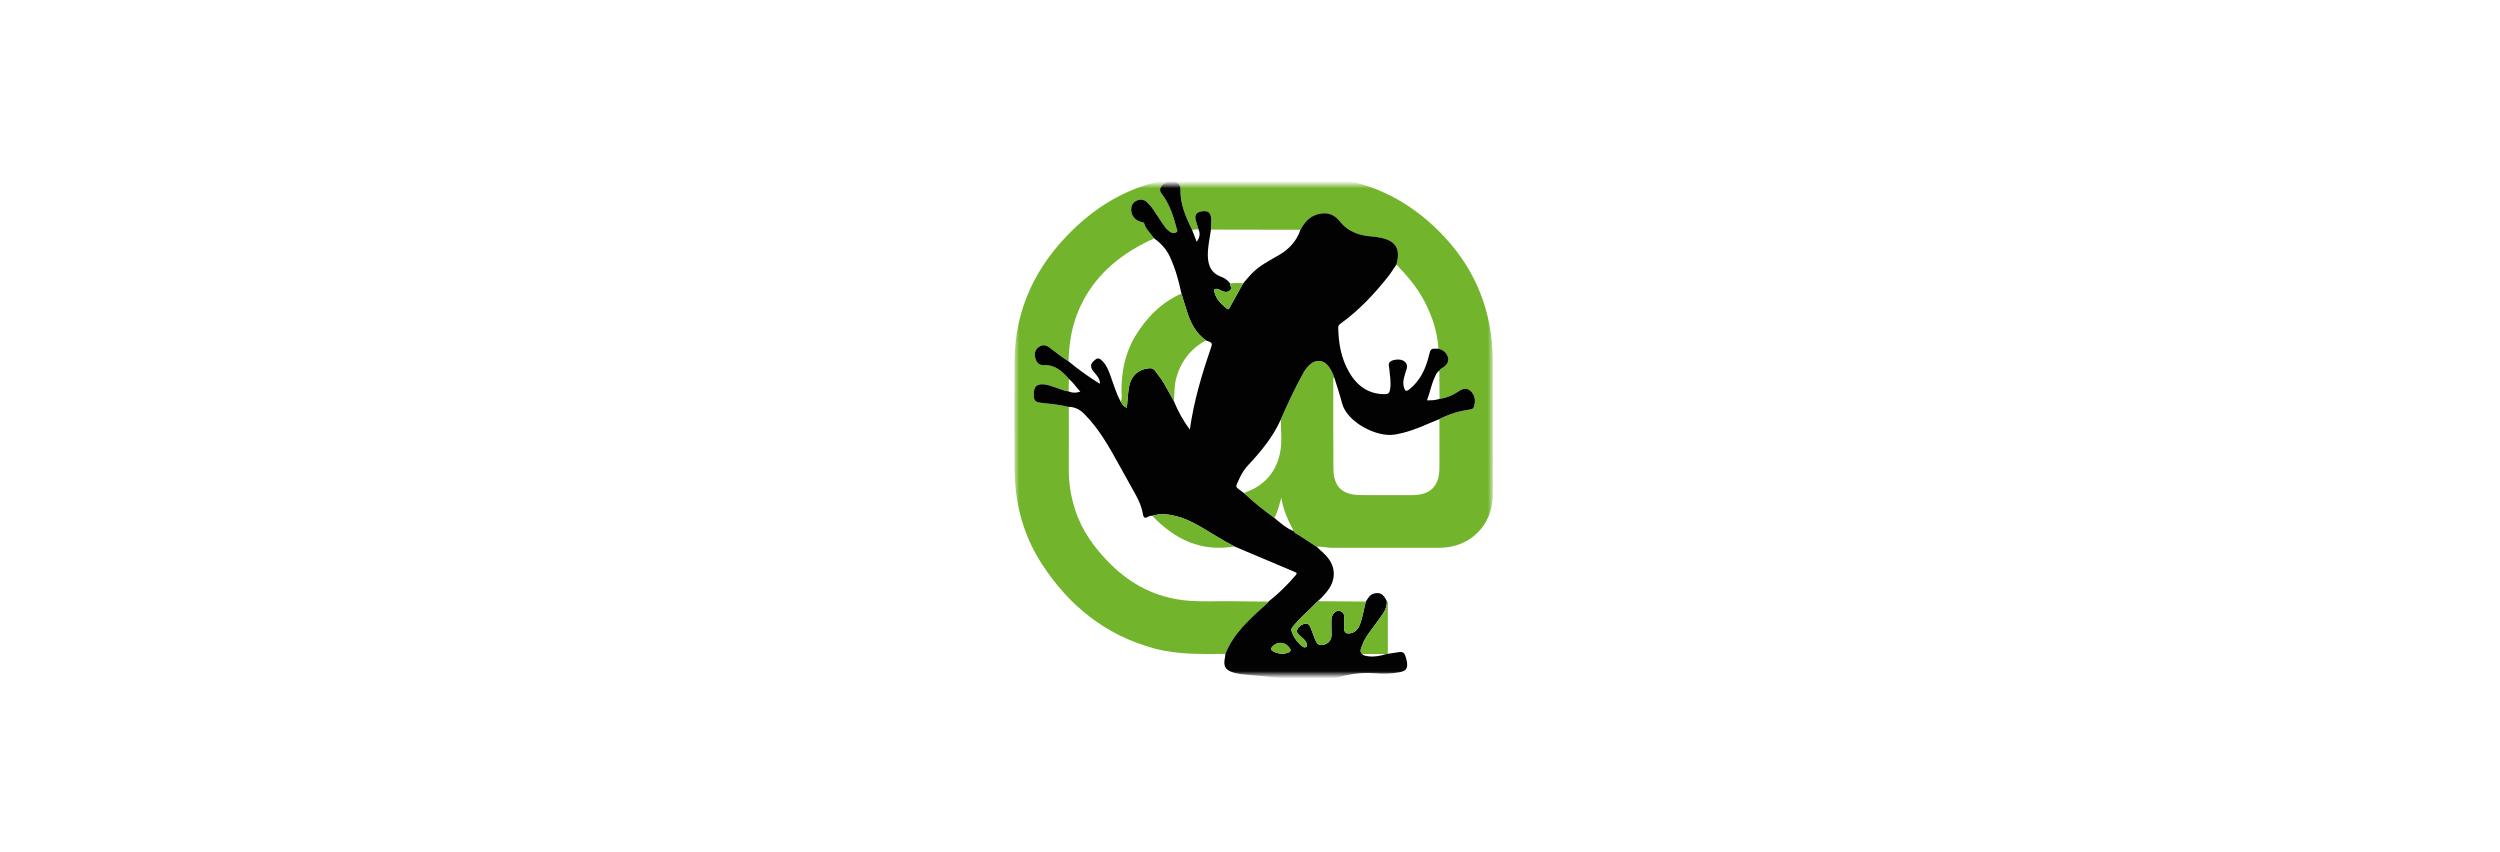 <svg width="352" height="120" viewBox="0 0 352 120" fill="none" xmlns="http://www.w3.org/2000/svg"><mask id="mask0_2165_1950" style="mask-type:luminance" maskUnits="userSpaceOnUse" x="142" y="26" width="69" height="69"><path d="M211 26H142.01V94.99H211V26Z" fill="white"/></mask><g mask="url(#mask0_2165_1950)"><mask id="mask1_2165_1950" style="mask-type:luminance" maskUnits="userSpaceOnUse" x="142" y="24" width="69" height="73"><path d="M210.188 24.863H142.816V96.124H210.188V24.863Z" fill="white"/></mask><g mask="url(#mask1_2165_1950)"><path d="M172.542 92.069C169.191 92.092 165.839 92.193 162.551 91.308C155.642 89.448 150.48 85.27 146.652 79.343C144.045 75.305 142.886 70.821 142.851 66.044C142.815 60.956 142.801 55.866 142.848 50.778C142.917 43.414 145.9 37.331 151.143 32.273C154.877 28.67 159.228 26.237 164.366 25.293C165.823 25.024 167.303 24.884 168.785 24.878C173.944 24.863 179.101 24.863 184.259 24.876C191.116 24.897 197.036 27.268 202.022 31.985C206.592 36.305 209.328 41.536 210.026 47.8C210.131 48.752 210.181 49.711 210.181 50.669C210.195 56.989 210.196 63.312 210.187 69.632C210.186 73.934 207.012 77.117 202.703 77.126C197.659 77.136 192.615 77.123 187.572 77.135C186.84 77.136 186.128 76.904 185.392 76.993C184.538 76.436 183.689 75.873 182.83 75.324C182.586 75.168 182.286 75.09 182.16 74.789C181.369 73.308 180.67 71.79 180.412 70.094C180.117 71.063 179.929 72.045 179.423 72.918C177.919 71.851 176.49 70.684 175.142 69.427C175.262 69.373 175.38 69.312 175.504 69.266C178.059 68.312 179.637 66.487 180.214 63.842C180.557 62.27 180.34 60.661 180.34 59.068C181.297 56.86 182.318 54.681 183.483 52.573C183.709 52.151 183.996 51.764 184.334 51.426C185.249 50.533 186.399 50.629 187.135 51.673C187.442 52.123 187.686 52.613 187.859 53.129C187.698 53.237 187.727 53.406 187.727 53.562C187.73 57.714 187.704 61.865 187.747 66.016C187.773 68.542 188.996 69.692 191.549 69.708C193.989 69.725 196.43 69.72 198.871 69.713C201.389 69.705 202.654 68.451 202.67 65.921C202.685 63.617 202.67 61.313 202.669 59.01C203.981 58.326 205.404 57.876 206.871 57.682C207.192 57.642 207.441 57.578 207.544 57.229C207.726 56.614 207.73 56.019 207.388 55.452C206.917 54.677 206.2 54.54 205.451 55.052C204.615 55.623 203.712 56.04 202.691 56.16L202.654 52.202C202.795 51.917 203.093 51.818 203.327 51.645C203.984 51.16 204.102 50.503 203.648 49.815C203.379 49.408 202.976 49.225 202.533 49.095C202.387 46.71 201.648 44.5 200.548 42.398C199.534 40.459 198.127 38.819 196.618 37.258C197.252 34.991 196.503 33.825 194.15 33.432C193.883 33.377 193.614 33.337 193.343 33.311C191.449 33.207 189.769 32.656 188.57 31.07C188.467 30.948 188.354 30.835 188.232 30.733C187.588 30.133 186.846 29.947 185.967 30.075C184.551 30.282 183.741 31.194 183.104 32.352L170.502 32.329C170.463 31.744 170.597 31.163 170.508 30.571C170.406 29.895 170.006 29.622 169.2 29.762C168.443 29.893 168.162 30.294 168.355 30.988C168.474 31.422 168.609 31.851 168.738 32.283L167.845 32.356C166.961 30.525 166.139 28.68 166.215 26.573C166.239 25.919 165.604 25.465 164.828 25.52C164.011 25.578 163.253 26.248 163.347 26.845C163.375 26.977 163.436 27.101 163.522 27.204C164.658 28.658 165.211 30.367 165.667 32.116C165.713 32.292 165.887 32.538 165.667 32.679C165.555 32.757 165.422 32.803 165.285 32.809C165.148 32.815 165.013 32.784 164.893 32.717C164.497 32.486 164.16 32.167 163.907 31.784C163.467 31.145 163.044 30.495 162.617 29.849C162.307 29.342 161.933 28.878 161.505 28.466C161.317 28.278 161.076 28.156 160.814 28.116C160.551 28.075 160.283 28.122 160.049 28.245C159.51 28.491 159.282 28.938 159.277 29.506C159.273 30.31 159.777 30.96 160.599 31.222C160.788 31.282 161.051 31.239 161.119 31.479C161.356 32.298 162.028 32.824 162.463 33.508C162.317 33.742 162.05 33.775 161.83 33.88C157.485 35.965 153.992 38.93 151.985 43.423C150.927 45.79 150.51 48.294 150.458 50.868C149.476 50.29 148.624 49.53 147.698 48.873C147.21 48.526 146.722 48.508 146.249 48.863C145.734 49.247 145.597 49.781 145.769 50.383C145.934 50.968 146.225 51.424 146.944 51.393C148.519 51.324 149.565 52.236 150.503 53.34C150.489 53.927 150.476 54.513 150.461 55.1C149.862 55.055 149.33 54.78 148.771 54.596C148.124 54.385 147.494 54.117 146.798 54.099C145.997 54.079 145.627 54.418 145.577 55.213C145.502 56.358 145.673 56.602 146.587 56.702C147.895 56.845 149.208 56.971 150.492 57.28C150.491 60.291 150.491 63.304 150.489 66.317C150.501 68.166 150.801 70.003 151.376 71.76C152.346 74.789 154.174 77.257 156.408 79.468C159.347 82.38 162.83 84.133 166.967 84.546C169.153 84.765 171.344 84.612 173.533 84.653C175.219 84.686 176.906 84.688 178.594 84.704C178.569 84.889 178.399 84.945 178.284 85.05C176.046 87.125 173.692 89.104 172.542 92.069Z" fill="#72B52D"/><path d="M168.741 32.279C168.613 31.848 168.477 31.417 168.358 30.984C168.166 30.289 168.446 29.889 169.203 29.758C170.009 29.617 170.41 29.892 170.511 30.567C170.6 31.158 170.466 31.739 170.505 32.325C170.32 33.63 169.996 34.919 170.074 36.254C170.147 37.515 170.63 38.492 171.895 38.95C172.415 39.128 172.87 39.461 173.196 39.903C173.187 40.241 173.542 40.599 173.144 40.916C172.736 41.243 172.33 41.094 171.925 40.909C171.801 40.852 171.685 40.773 171.557 40.729C171.384 40.667 171.191 40.623 171.03 40.736C170.819 40.882 170.977 41.068 171.022 41.231C171.293 42.21 172.007 42.847 172.752 43.46C172.998 43.662 173.055 43.454 173.142 43.296C173.773 42.162 174.405 41.028 175.035 39.894C175.424 39.45 175.799 38.991 176.204 38.564C177.321 37.383 178.77 36.685 180.141 35.876C181.548 35.047 182.576 33.907 183.105 32.347C183.74 31.188 184.552 30.277 185.967 30.07C186.846 29.942 187.588 30.128 188.232 30.729C188.354 30.832 188.467 30.945 188.57 31.066C189.768 32.651 191.449 33.201 193.343 33.307C193.614 33.332 193.884 33.372 194.15 33.427C196.502 33.821 197.253 34.986 196.618 37.254C196.204 37.85 195.821 38.47 195.369 39.037C193.461 41.435 191.373 43.657 188.882 45.468C188.649 45.637 188.411 45.769 188.42 46.149C188.466 48.343 188.834 50.459 189.944 52.379C191.051 54.295 192.631 55.499 194.958 55.499C195.43 55.499 195.636 55.362 195.721 54.873C195.898 53.86 195.697 52.875 195.605 51.88C195.578 51.592 195.445 51.287 195.643 51.022C195.924 50.645 196.987 50.497 197.506 50.748C198.111 51.041 198.215 51.511 198.004 52.112C197.867 52.497 197.753 52.89 197.664 53.29C197.548 53.734 197.563 54.2 197.706 54.636C197.856 55.058 198.002 55.16 198.409 54.839C199.956 53.616 200.73 51.959 201.182 50.102C201.435 49.061 201.44 49.059 202.533 49.092C202.976 49.222 203.38 49.407 203.648 49.812C204.101 50.499 203.983 51.157 203.328 51.642C203.094 51.814 202.797 51.914 202.654 52.199C202.27 52.418 202.152 52.822 201.982 53.184C201.513 54.188 201.334 55.288 200.921 56.364C201.553 56.375 202.131 56.362 202.69 56.156C203.71 56.039 204.613 55.621 205.449 55.051C206.2 54.538 206.917 54.675 207.386 55.45C207.731 56.016 207.725 56.611 207.543 57.228C207.44 57.576 207.191 57.639 206.869 57.681C205.402 57.876 203.98 58.326 202.667 59.008C202.144 59.224 201.617 59.431 201.1 59.659C199.561 60.336 198.007 60.928 196.323 61.194C193.8 61.593 189.636 59.421 188.959 56.767C188.646 55.539 188.228 54.34 187.857 53.127C187.684 52.612 187.439 52.121 187.132 51.671C186.396 50.625 185.246 50.532 184.33 51.424C183.991 51.762 183.704 52.15 183.479 52.571C182.314 54.678 181.293 56.857 180.336 59.066C179.256 61.48 177.613 63.492 175.825 65.402C175.319 65.928 174.904 66.533 174.594 67.193C173.832 68.869 173.846 68.367 175.139 69.427C176.488 70.684 177.917 71.851 179.42 72.918C180.277 73.623 181.101 74.376 182.157 74.791C182.284 75.092 182.583 75.169 182.828 75.326C183.686 75.876 184.537 76.437 185.389 76.995C185.849 77.428 186.341 77.833 186.764 78.301C188.065 79.742 188.138 81.544 186.977 83.101C186.584 83.631 186.139 84.12 185.645 84.558C185.499 84.697 185.347 84.831 185.209 84.977C184.219 86.018 183.1 86.933 182.187 88.048C182.001 88.274 181.741 88.521 181.846 88.833C182.124 89.731 182.688 90.516 183.451 91.066C183.524 91.124 183.616 91.154 183.708 91.151C183.802 91.148 183.892 91.112 183.96 91.05C184.105 90.919 184.018 90.755 183.975 90.604C183.832 90.107 183.398 89.859 183.056 89.53C182.811 89.296 182.479 89.018 182.652 88.67C182.755 88.438 182.916 88.238 183.12 88.088C183.324 87.939 183.564 87.845 183.816 87.817C184.304 87.767 184.431 88.137 184.568 88.471C184.809 89.059 185.005 89.669 185.261 90.251C185.519 90.835 185.967 90.952 186.56 90.725C187.24 90.466 187.488 89.964 187.484 89.286C187.48 88.579 187.435 87.87 187.468 87.165C187.499 86.514 188.089 85.912 188.582 86.011C189.245 86.143 189.306 86.684 189.291 87.236C189.281 87.645 189.226 88.056 189.241 88.465C189.262 89.074 189.533 89.275 190.132 89.169C190.838 89.044 191.225 88.568 191.471 87.937C191.878 86.893 192.012 85.777 192.307 84.704C192.605 84.263 192.832 83.756 193.408 83.588C194.276 83.336 194.8 83.636 195.272 84.665C195.275 85.285 195.083 85.888 194.723 86.392C194.293 87.034 193.832 87.657 193.376 88.28C192.797 89.068 192.163 89.83 191.841 90.767C191.699 91.181 191.357 91.624 191.771 92.084C191.912 92.221 192.094 92.312 192.289 92.342C193.292 92.568 194.25 92.37 195.205 92.091L195.402 92.057C195.919 91.98 196.438 91.917 196.95 91.822C197.434 91.732 197.746 91.895 197.88 92.37C197.984 92.67 198.062 92.977 198.114 93.29C198.205 94.152 197.949 94.474 197.093 94.644C195.921 94.876 194.733 94.87 193.553 94.79C191.619 94.654 189.679 94.915 187.849 95.556C185.899 96.228 183.795 96.314 181.797 95.808C179.529 95.264 177.204 95.179 174.898 94.939C174.536 94.902 174.178 94.835 173.828 94.741C172.505 94.386 172.189 93.835 172.493 92.477C172.515 92.343 172.53 92.209 172.536 92.074C173.688 89.11 176.041 87.13 178.282 85.057C178.395 84.951 178.566 84.896 178.592 84.711C180 83.598 181.291 82.345 182.448 80.971C182.691 80.685 182.525 80.621 182.27 80.514C179.445 79.331 176.625 78.14 173.806 76.942C172.184 76.112 170.662 75.114 169.088 74.202C168.023 73.584 166.928 73.023 165.727 72.709C164.57 72.405 163.408 72.252 162.234 72.633C162.028 72.602 161.818 72.648 161.645 72.764C161.176 73.018 160.997 72.888 160.915 72.374C160.76 71.399 160.373 70.501 159.892 69.641C159.069 68.172 158.251 66.7 157.438 65.226C156.076 62.747 154.671 60.303 152.652 58.271C152.036 57.651 151.355 57.299 150.489 57.289C149.205 56.98 147.894 56.854 146.584 56.711C145.671 56.611 145.499 56.367 145.574 55.222C145.626 54.426 145.996 54.088 146.796 54.108C147.49 54.124 148.122 54.392 148.768 54.605C149.327 54.788 149.859 55.063 150.458 55.109C150.969 55.338 151.485 55.352 152.105 55.142C151.528 54.526 151.112 53.856 150.498 53.349C149.561 52.245 148.515 51.333 146.94 51.402C146.221 51.433 145.93 50.977 145.765 50.391C145.595 49.789 145.73 49.256 146.244 48.872C146.72 48.517 147.205 48.533 147.694 48.882C148.619 49.541 149.472 50.299 150.454 50.877C151.845 52.029 153.316 53.085 154.852 54.038C154.91 53.57 154.699 53.273 154.505 52.971C154.271 52.609 153.92 52.339 153.727 51.94C153.425 51.312 153.821 50.967 154.231 50.631C154.638 50.299 154.931 50.548 155.225 50.84C155.807 51.422 156.082 52.17 156.357 52.914C156.806 54.124 157.153 55.374 157.771 56.517C158.001 56.852 158.171 57.25 158.659 57.407C158.722 56.696 158.779 56.043 158.838 55.391C158.917 54.525 159.054 53.675 159.61 52.962C160.199 52.206 161.049 51.895 161.933 51.846C162.536 51.813 162.809 52.483 163.159 52.908C163.43 53.243 163.675 53.601 163.888 53.977C164.363 54.799 164.815 55.635 165.275 56.466C165.853 57.897 166.609 59.25 167.527 60.491C168.097 56.492 169.185 52.819 170.434 49.189C170.749 48.27 170.745 48.268 169.802 47.927C168.452 46.99 167.716 45.628 167.208 44.12C166.898 43.198 166.63 42.26 166.343 41.331C165.966 39.535 165.481 37.771 164.701 36.105C164.202 35.038 163.401 34.21 162.457 33.514C162.024 32.828 161.352 32.304 161.115 31.484C161.045 31.243 160.784 31.288 160.595 31.228C159.771 30.966 159.269 30.316 159.273 29.512C159.276 28.942 159.506 28.497 160.045 28.251C160.279 28.127 160.547 28.081 160.809 28.121C161.072 28.162 161.315 28.284 161.501 28.472C161.928 28.884 162.302 29.348 162.612 29.854C163.04 30.501 163.463 31.152 163.903 31.79C164.156 32.173 164.493 32.492 164.889 32.723C165.008 32.79 165.144 32.821 165.281 32.815C165.418 32.809 165.549 32.763 165.662 32.685C165.883 32.544 165.709 32.298 165.662 32.122C165.207 30.373 164.654 28.664 163.518 27.209C163.432 27.105 163.371 26.982 163.343 26.85C163.249 26.254 164.007 25.584 164.824 25.526C165.6 25.471 166.235 25.925 166.211 26.579C166.133 28.686 166.957 30.531 167.841 32.362C168.047 32.889 168.254 33.417 168.498 34.046C168.933 33.404 169.021 32.864 168.741 32.279ZM180.625 92.059C180.792 92.042 180.956 92.016 181.119 91.975C181.819 91.776 181.877 91.543 181.372 91.001C181.244 90.856 181.087 90.74 180.913 90.657C180.739 90.573 180.549 90.525 180.356 90.515C180.163 90.505 179.97 90.534 179.788 90.6C179.606 90.665 179.439 90.767 179.296 90.897C178.822 91.323 178.863 91.552 179.463 91.805C179.831 91.966 180.226 92.051 180.625 92.059Z" fill="#010201"/><path d="M192.311 84.698C192.016 85.772 191.881 86.887 191.476 87.931C191.23 88.562 190.842 89.04 190.136 89.164C189.535 89.269 189.266 89.068 189.243 88.459C189.229 88.051 189.285 87.639 189.294 87.23C189.308 86.68 189.248 86.137 188.585 86.005C188.09 85.906 187.5 86.508 187.47 87.16C187.438 87.864 187.481 88.574 187.487 89.28C187.491 89.958 187.242 90.46 186.563 90.719C185.97 90.944 185.52 90.829 185.264 90.245C185.007 89.663 184.812 89.055 184.571 88.465C184.434 88.131 184.307 87.761 183.818 87.811C183.566 87.839 183.327 87.933 183.122 88.082C182.918 88.232 182.757 88.432 182.655 88.665C182.482 89.012 182.814 89.29 183.058 89.524C183.401 89.853 183.835 90.101 183.978 90.599C184.021 90.749 184.107 90.913 183.963 91.044C183.893 91.107 183.803 91.142 183.711 91.145C183.617 91.148 183.526 91.119 183.453 91.061C182.69 90.509 182.127 89.725 181.848 88.827C181.744 88.516 182.003 88.27 182.19 88.042C183.103 86.927 184.222 86.012 185.211 84.971C185.35 84.825 185.502 84.691 185.648 84.552C185.892 84.738 186.175 84.649 186.439 84.652C188.396 84.676 190.354 84.685 192.311 84.698Z" fill="#72B52D"/><path d="M191.775 92.078C191.361 91.619 191.703 91.175 191.845 90.761C192.167 89.824 192.802 89.064 193.38 88.274C193.837 87.651 194.298 87.028 194.727 86.386C195.087 85.883 195.28 85.278 195.277 84.659C195.518 84.826 195.408 85.078 195.409 85.287C195.417 87.541 195.411 89.795 195.408 92.05C195.342 92.062 195.277 92.072 195.211 92.084C194.067 92.084 192.921 92.081 191.775 92.078Z" fill="#72B52D"/><path d="M157.779 56.51C158.052 56.042 157.895 55.532 157.897 55.048C157.906 52.312 158.412 49.7 159.84 47.334C161.425 44.707 163.511 42.603 166.351 41.325C166.637 42.254 166.906 43.192 167.215 44.114C167.724 45.622 168.458 46.984 169.81 47.921C167.633 49.1 166.25 50.894 165.603 53.281C165.32 54.328 165.386 55.4 165.283 56.459C164.822 55.627 164.371 54.792 163.896 53.969C163.683 53.594 163.44 53.236 163.167 52.901C162.817 52.476 162.543 51.806 161.941 51.838C161.057 51.888 160.206 52.199 159.618 52.954C159.062 53.668 158.925 54.517 158.846 55.383C158.786 56.036 158.73 56.688 158.667 57.399C158.178 57.243 158.009 56.845 157.779 56.51Z" fill="#72B52D"/><path d="M173.809 76.936C169.115 77.747 165.395 75.946 162.239 72.626C163.411 72.244 164.574 72.398 165.73 72.702C166.931 73.018 168.026 73.578 169.091 74.195C170.665 75.108 172.189 76.107 173.809 76.936Z" fill="#72B52D"/><path d="M173.195 39.903C173.806 39.832 174.422 39.829 175.035 39.894C174.405 41.028 173.773 42.162 173.143 43.296C173.055 43.454 172.998 43.663 172.752 43.46C172.007 42.846 171.292 42.21 171.022 41.231C170.978 41.068 170.821 40.884 171.03 40.736C171.192 40.623 171.384 40.668 171.557 40.729C171.685 40.773 171.8 40.852 171.925 40.909C172.329 41.095 172.736 41.243 173.144 40.916C173.54 40.599 173.186 40.241 173.195 39.903Z" fill="#72B52D"/><path d="M180.625 92.059C180.225 92.051 179.831 91.966 179.462 91.807C178.862 91.554 178.822 91.324 179.296 90.898C179.439 90.767 179.606 90.667 179.787 90.602C179.969 90.536 180.163 90.508 180.355 90.517C180.547 90.527 180.738 90.575 180.912 90.658C181.087 90.742 181.243 90.859 181.371 91.002C181.876 91.543 181.818 91.777 181.118 91.977C180.957 92.016 180.792 92.043 180.625 92.059Z" fill="#72B52D"/></g></g></svg>